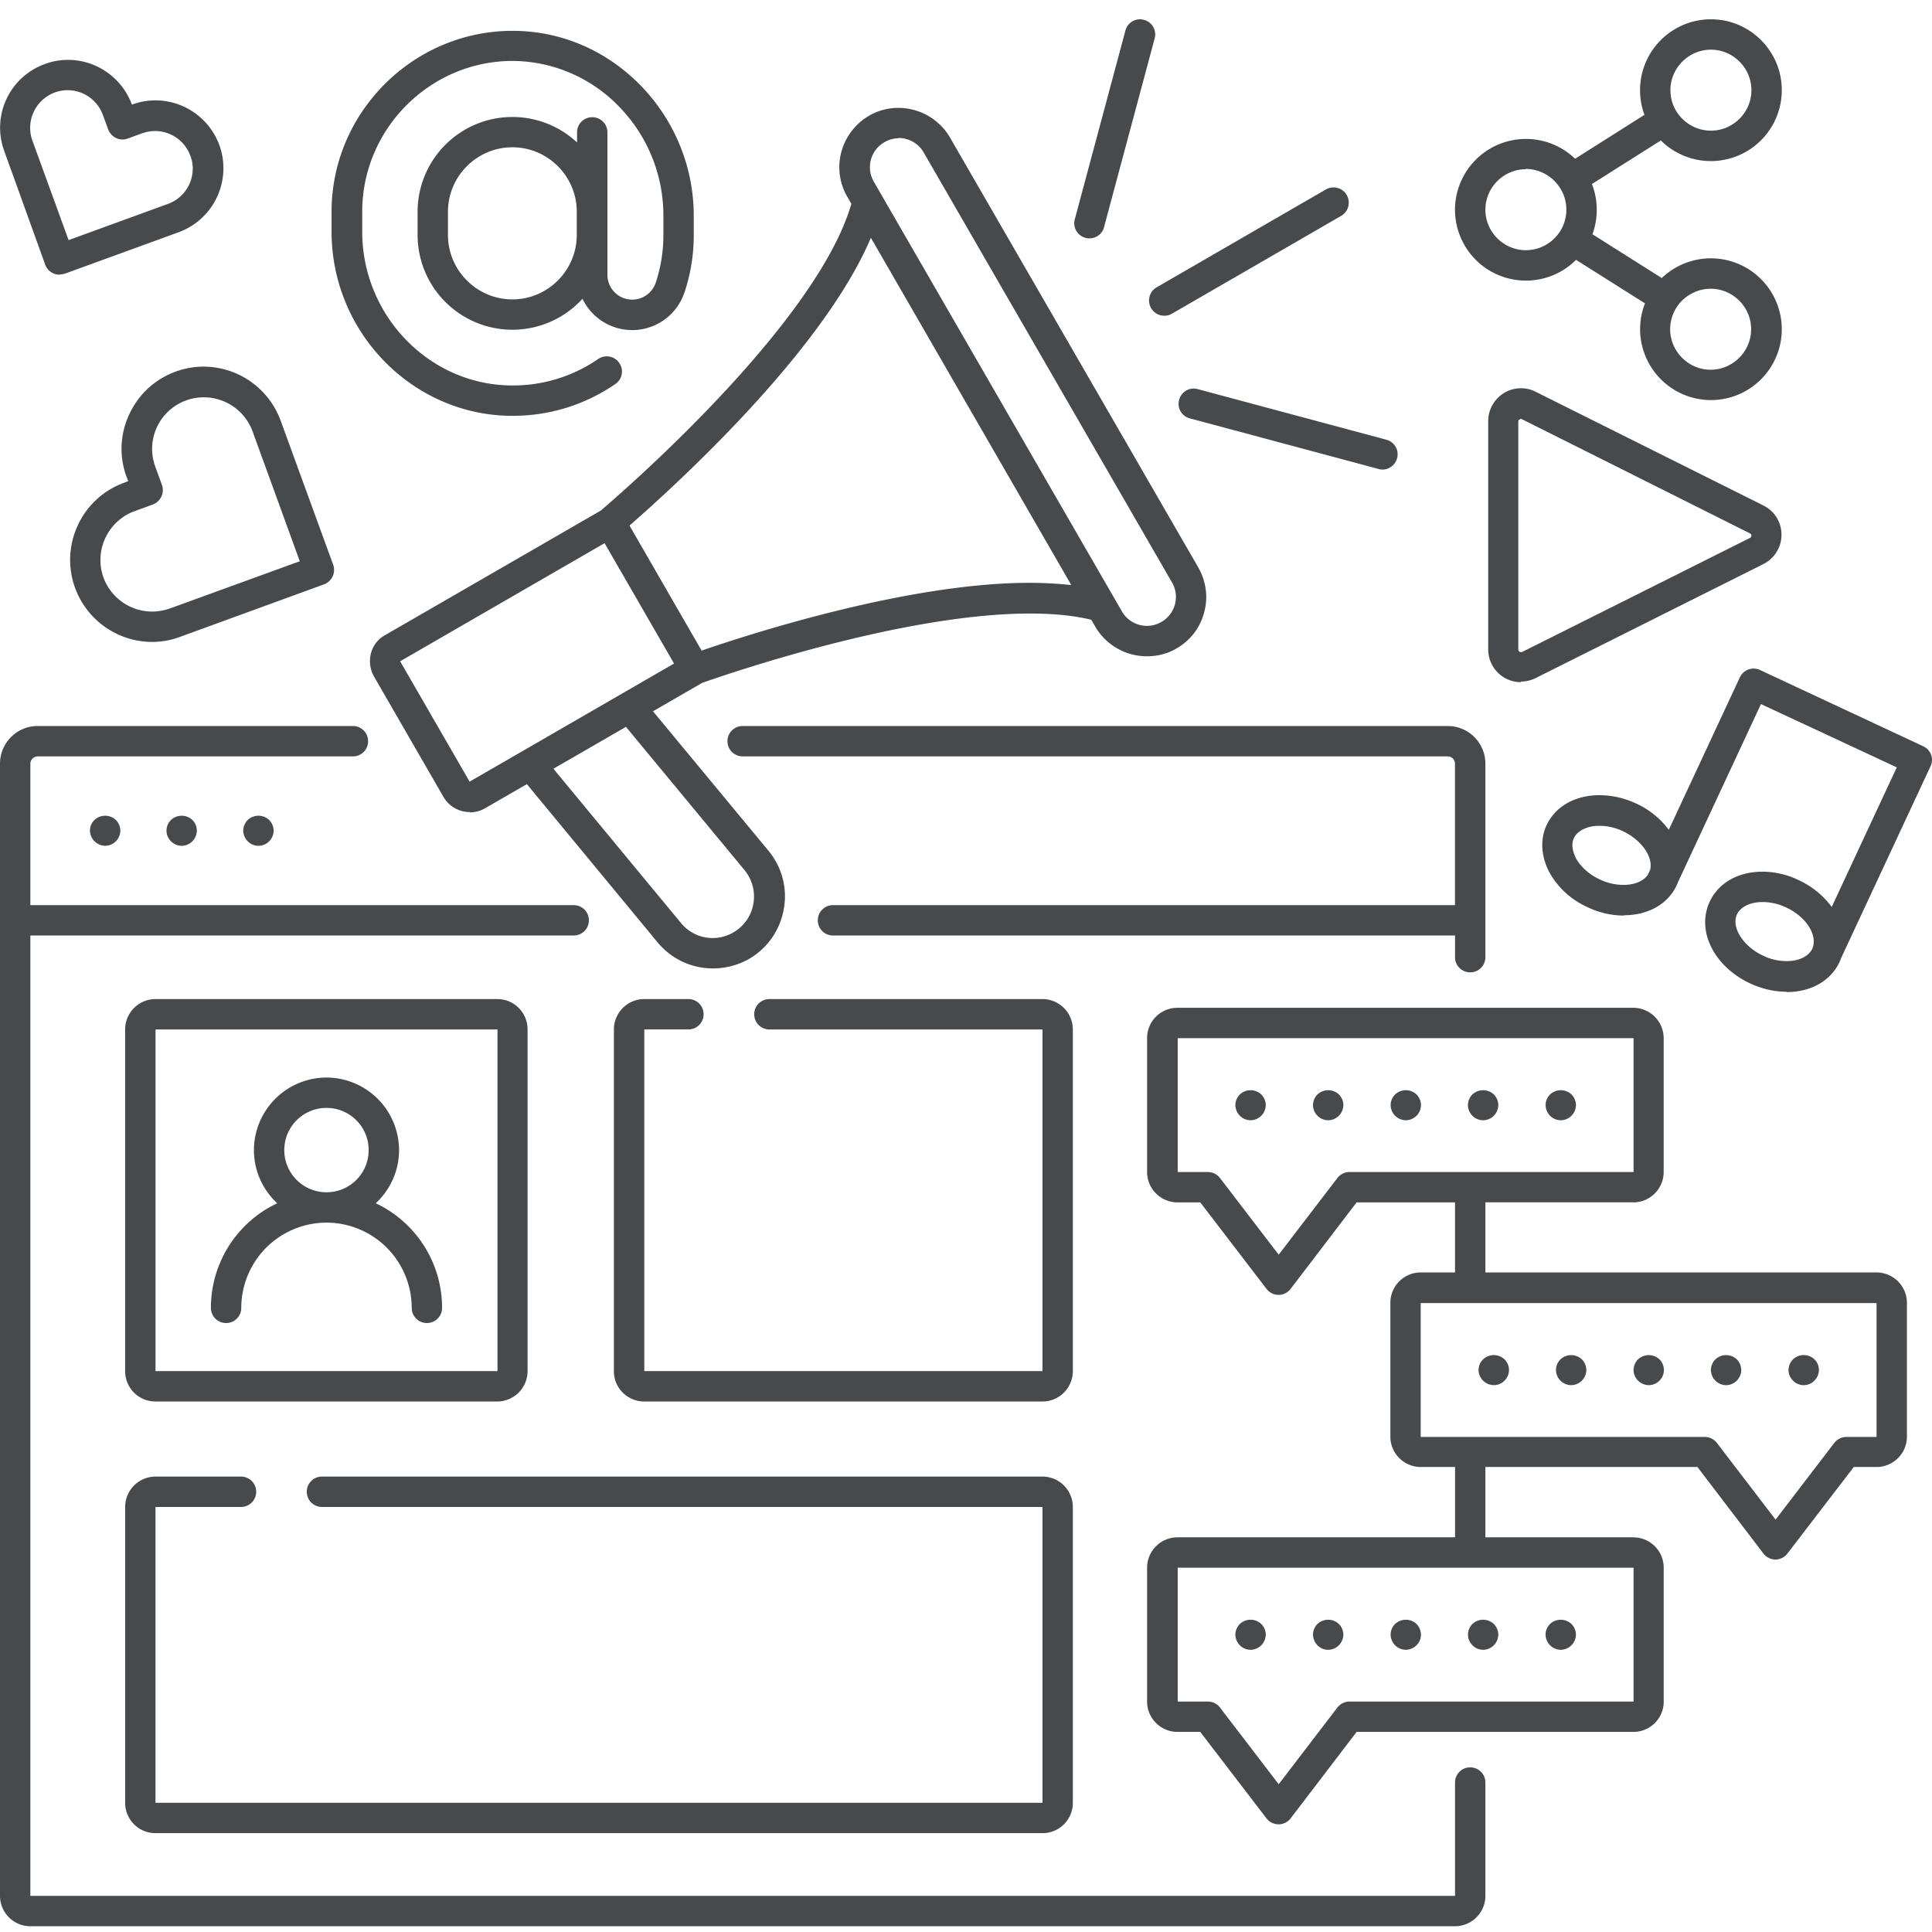 <svg width="60" height="60" fill="none" xmlns="http://www.w3.org/2000/svg"><path fill-rule="evenodd" clip-rule="evenodd" d="M51.579 4.362A2.203 2.203 0 0055.335 2.8c0-1.214-.987-2.201-2.201-2.201a2.203 2.203 0 00-2.064 2.968L48.916 4.93a2.203 2.203 0 00-3.73 1.582 2.203 2.203 0 003.76 1.558l2.14 1.351a2.203 2.203 0 002.049 3.004c1.213 0 2.2-.987 2.2-2.2a2.203 2.203 0 00-3.727-1.59l-2.153-1.36a2.18 2.18 0 00.133-.762c0-.279-.051-.546-.149-.798l2.14-1.353zm.297-1.561c0-.69.568-1.258 1.258-1.258.69 0 1.258.568 1.258 1.258 0 .69-.568 1.257-1.258 1.257-.428 0-.821-.218-1.057-.576-.13-.2-.2-.437-.2-.681zm-4.489 2.454c-.69 0-1.257.568-1.257 1.258 0 .69.567 1.257 1.257 1.257.428 0 .821-.218 1.057-.576.131-.201.2-.437.2-.681 0-.245-.069-.498-.218-.708a1.266 1.266 0 00-1.047-.559l.008.009zm5.744 3.712c-.418 0-.81.21-1.045.55-.14.21-.218.454-.218.707 0 .69.567 1.258 1.257 1.258s1.258-.568 1.258-1.258c0-.688-.565-1.254-1.252-1.257zM15.825 12.914h.096c1.144 0 2.245-.34 3.188-.987a.466.466 0 00.122-.655.468.468 0 00-.655-.122 4.656 4.656 0 01-2.725.82c-2.541-.034-4.602-2.183-4.602-4.776v-.62c0-2.542 2.06-4.638 4.593-4.681a4.62 4.62 0 013.31 1.344 4.84 4.84 0 011.45 3.441v.62c0 .507-.079 1.005-.236 1.476a.77.77 0 01-1.502-.236V4.112a.47.47 0 00-.472-.472.47.47 0 00-.471.472v.312a2.944 2.944 0 00-4.952 2.15v.725a2.944 2.944 0 005.12 1.98c.277.575.865.972 1.544.972a1.71 1.71 0 001.624-1.17c.192-.576.288-1.17.288-1.773v-.62c0-1.537-.629-3.03-1.729-4.113C18.751 1.526 17.371.958 15.921.958h-.096c-3.048.052-5.528 2.568-5.528 5.616v.62c0 3.109 2.48 5.668 5.528 5.72zm.087-8.34c-1.1 0-2 .9-2 2v.724c0 1.1.9 2 2 2s2-.9 2-2v-.724c0-1.1-.9-2-2-2zM1.851 8.53a.47.47 0 01-.445-.306L.131 4.687A2.101 2.101 0 011.389 1.99c.235-.088.471-.131.724-.131.882 0 1.677.559 1.983 1.388h.009c.235-.087.471-.13.724-.13.883 0 1.677.558 1.983 1.388A2.116 2.116 0 015.554 7.21L2.026 8.495a.494.494 0 01-.157.026l-.018.009zm.254-5.73a1.17 1.17 0 00-1.1 1.563L2.13 7.457l3.092-1.127c.288-.105.524-.323.655-.603.13-.279.148-.602.034-.89a1.167 1.167 0 00-1.249-.758l-.024.004-.023.004c-.067.012-.132.03-.197.051l-.454.166A.464.464 0 013.48 4.2a.5.5 0 01-.119-.177l-.166-.454a1.167 1.167 0 00-1.091-.768zM2.332 18.259a2.556 2.556 0 002.388 1.677c.296 0 .591-.053.87-.157l4.48-1.634a.479.479 0 00.279-.602l-1.633-4.48a2.556 2.556 0 00-2.393-1.677 2.49 2.49 0 00-.873.157 2.53 2.53 0 00-1.433 1.319 2.514 2.514 0 00-.087 1.947l.052.131-.13.053c-1.32.48-2 1.947-1.52 3.266zm3.45-5.825a1.615 1.615 0 012.061.96L9.31 17.43l-4.035 1.467a1.738 1.738 0 01-.55.096 1.615 1.615 0 01-1.511-1.056 1.617 1.617 0 01.96-2.061l.577-.21a.48.48 0 00.28-.602l-.21-.577a1.6 1.6 0 01.96-2.052z" fill="#464A4D"/><path d="M45.187 59.821H.943A.945.945 0 010 58.878v-35.16c0-.647.524-1.171 1.17-1.171h9.79a.47.47 0 01.472.472.47.47 0 01-.472.471H1.17a.231.231 0 00-.227.227v4.393h16.873a.47.47 0 01.472.472.47.47 0 01-.472.471H.943v29.825h44.244v-3.52a.47.47 0 01.471-.471.47.47 0 01.472.471v3.52c0 .515-.42.943-.944.943zM38.837 34.791a.477.477 0 01-.471-.471c0-.123.052-.245.14-.332a.486.486 0 01.663 0c.088.087.14.21.14.332a.478.478 0 01-.472.471zM40.916 34.651c.087.088.21.14.332.14a.477.477 0 00.471-.471.477.477 0 00-.14-.332.486.486 0 00-.663 0 .477.477 0 00-.14.332c0 .122.052.244.14.331zM43.658 34.791a.478.478 0 01-.471-.471c0-.123.052-.245.14-.332a.486.486 0 01.663 0 .48.48 0 01.14.332.477.477 0 01-.472.471zM45.728 34.651c.087.088.21.14.332.14a.477.477 0 00.471-.471.477.477 0 00-.14-.332.486.486 0 00-.663 0 .477.477 0 00-.14.332c0 .122.053.244.14.331zM48.47 34.791A.478.478 0 0148 34.32c0-.123.052-.245.14-.332a.486.486 0 01.663 0c.087.087.14.21.14.332a.478.478 0 01-.472.471z" fill="#464A4D"/><path d="M38.837 51.236a.455.455 0 01-.175-.035l-.015-.007a.463.463 0 01-.142-.098.477.477 0 01-.14-.331v-.011l.002-.016v-.012l.002-.014a.455.455 0 01.026-.107.483.483 0 01.11-.172.486.486 0 01.664 0c.088.087.14.21.14.331a.477.477 0 01-.472.472zM40.916 51.096a.457.457 0 00.537.09l.018-.008.016-.01a.482.482 0 00.232-.404.477.477 0 00-.14-.331.486.486 0 00-.663 0 .477.477 0 00-.14.331.483.483 0 00.14.332zM43.658 51.236a.478.478 0 01-.471-.471c0-.123.052-.245.14-.332a.486.486 0 01.663 0 .477.477 0 01.132.415.473.473 0 01-.132.248.484.484 0 01-.332.14zM45.728 51.096c.087.088.21.14.332.14a.477.477 0 00.471-.471.477.477 0 00-.14-.332.486.486 0 00-.663 0 .478.478 0 00-.128.433.476.476 0 00.128.23zM48.47 51.236a.478.478 0 01-.471-.471c0-.123.052-.245.14-.332a.486.486 0 01.663 0c.087.087.14.21.14.331a.477.477 0 01-.472.472zM46.06 42.878a.477.477 0 00.388.136.468.468 0 00.276-.136.477.477 0 00.14-.332.477.477 0 00-.14-.331.486.486 0 00-.664 0 .457.457 0 00-.05.605.559.559 0 00.05.058zM48.793 43.018a.477.477 0 01-.471-.472c0-.122.052-.244.14-.331a.486.486 0 01.663 0c.088.087.14.21.14.331a.477.477 0 01-.472.472zM50.872 42.878a.485.485 0 00.332.14.477.477 0 00.471-.472.478.478 0 00-.14-.331.486.486 0 00-.663 0 .477.477 0 00-.14.331c0 .123.053.245.14.332zM53.605 43.018a.477.477 0 01-.471-.472c0-.122.052-.244.14-.331a.486.486 0 01.663 0 .478.478 0 01.134.403.487.487 0 01-.134.26.477.477 0 01-.332.14zM55.684 42.878c.087.088.21.14.332.14a.477.477 0 00.402-.229l.007-.012.005-.01.007-.013.012-.024.006-.015a.502.502 0 00.012-.036l.004-.014.002-.008.005-.022.003-.012.003-.02a.458.458 0 00-.136-.389.486.486 0 00-.664 0 .484.484 0 00-.14.332.465.465 0 00.14.332z" fill="#464A4D"/><path fill-rule="evenodd" clip-rule="evenodd" d="M50.724 37.341a.945.945 0 00.943-.943v-4.157a.945.945 0 00-.944-.943H36.568a.94.94 0 00-.944.943v4.157c0 .524.428.943.944.943h.707l2.061 2.69a.468.468 0 00.742 0l2.053-2.69h3.056v2.175h-1.065a.945.945 0 00-.943.943v4.157c0 .524.428.943.943.943h1.066v2.184h-8.62a.945.945 0 00-.944.943v4.157c0 .524.428.943.944.943h.707l2.061 2.69a.472.472 0 00.742 0l2.053-2.69h8.593a.94.94 0 00.944-.943v-4.157a.945.945 0 00-.944-.943H46.13v-2.184h6.585l2.052 2.69a.476.476 0 00.371.184.477.477 0 00.371-.184l2.061-2.69h.708a.945.945 0 00.943-.943V40.46a.945.945 0 00-.943-.943H46.13V37.34h4.593zm-14.149-.943v-4.157h14.157v4.157h-8.82a.477.477 0 00-.376.183l-1.825 2.385-1.826-2.385a.476.476 0 00-.375-.183h-.935zm0 12.288v4.157h.935c.148 0 .288.07.375.183l1.826 2.385 1.825-2.385a.476.476 0 01.375-.183h8.821v-4.157H36.575zm7.546-4.061v-4.157h14.157v4.157h-.935a.476.476 0 00-.375.183l-1.826 2.385-1.825-2.385a.462.462 0 00-.163-.133.478.478 0 00-.212-.05H44.12z" fill="#464A4D"/><path d="M45.187 29.726c0 .262.209.471.471.471a.47.47 0 00.472-.471v-6.009a1.17 1.17 0 00-1.17-1.17H23.064a.47.47 0 00-.472.472c0 .262.21.471.472.471h21.894c.123 0 .227.096.227.227v4.393H25.869a.47.47 0 00-.471.472c0 .262.21.471.471.471h19.319v.673zM8.026 26.267a.462.462 0 01-.332-.14.477.477 0 01-.14-.331c0-.122.053-.245.14-.332a.486.486 0 01.664 0 .477.477 0 01.139.356l-.001.014-.001.009a.448.448 0 01-.061.186.474.474 0 01-.408.238zM5.31 26.128c.087.087.21.14.332.14a.477.477 0 00.471-.472.466.466 0 00-.14-.332.486.486 0 00-.663 0 .478.478 0 00-.14.332.482.482 0 00.14.332zM3.266 26.267a.483.483 0 01-.472-.472.465.465 0 01.14-.331.486.486 0 01.694.032.506.506 0 01.107.251.477.477 0 01-.469.52z" fill="#464A4D"/><path fill-rule="evenodd" clip-rule="evenodd" d="M46.217 20.163c0 .567.454 1.022 1.013 1.022v-.018a1.049 1.049 0 00.454-.105l7.083-3.546c.34-.174.559-.523.559-.908 0-.384-.21-.733-.559-.908l-7.083-3.537a.978.978 0 00-.454-.105c-.559 0-1.013.463-1.013 1.022v7.083zm.934-7.074c0-.023.012-.04.026-.052.023-.02.053-.027.053-.027.009 0 .035.009.035.009l7.083 3.546a.046.046 0 00.008.005l.008.006a.087.087 0 01.008.006.06.06 0 01.016.027.085.085 0 01-.01.07.083.083 0 01-.015.016.064.064 0 01-.015.01l-7.083 3.545h-.035c-.026 0-.078-.017-.078-.078v-7.083zM7.886 35.717c0 .65.28 1.24.724 1.651a3.59 3.59 0 00-2.06 3.248c0 .262.21.472.472.472a.47.47 0 00.471-.472 2.65 2.65 0 012.646-2.646 2.65 2.65 0 012.647 2.646c0 .262.21.472.471.472a.47.47 0 00.472-.472 3.59 3.59 0 00-2.06-3.248c.445-.412.724-1 .724-1.651a2.259 2.259 0 00-2.254-2.253 2.259 2.259 0 00-2.253 2.253zm3.563 0c0 .725-.585 1.31-1.31 1.31-.724 0-1.31-.585-1.31-1.31 0-.725.586-1.31 1.31-1.31.725 0 1.31.585 1.31 1.31z" fill="#464A4D"/><path fill-rule="evenodd" clip-rule="evenodd" d="M4.83 43.525h10.61a.945.945 0 00.944-.944v-10.61a.94.94 0 00-.944-.944H4.83a.945.945 0 00-.944.943v10.611c0 .524.42.944.943.944zm0-.944v-10.61h10.62v10.61H4.83z" fill="#464A4D"/><path d="M32.375 43.525H20.008a.94.94 0 01-.943-.944v-10.61c0-.516.42-.944.943-.944h1.371a.47.47 0 01.472.472.47.47 0 01-.472.471h-1.37v10.611h12.366v-10.61h-8.48a.47.47 0 01-.472-.472.47.47 0 01.472-.472h8.48c.515 0 .943.42.943.943v10.611c0 .516-.42.944-.943.944zM4.83 56.93h27.545a.94.94 0 00.943-.943V46.8a.945.945 0 00-.943-.944H10a.47.47 0 00-.472.472c0 .262.21.472.472.472h22.375v9.187H4.829V46.8h2.655a.47.47 0 00.472-.472.47.47 0 00-.472-.472H4.83a.945.945 0 00-.943.944v9.187c0 .524.42.943.943.943z" fill="#464A4D"/><path fill-rule="evenodd" clip-rule="evenodd" d="M14.585 25.22a.946.946 0 01-.813-.472l-2.157-3.738a.974.974 0 01-.096-.716.896.896 0 01.437-.568l6.702-3.87.002-.002c.346-.295 6.667-5.688 7.78-9.523l-.126-.22a1.822 1.822 0 01-.184-1.398 1.87 1.87 0 01.856-1.117c.28-.166.594-.245.917-.245.655 0 1.267.35 1.598.917l7.712 13.353c.244.428.314.926.183 1.398a1.807 1.807 0 01-.856 1.118c-.279.165-.593.244-.916.244h-.01c-.654 0-1.266-.35-1.598-.917l-.124-.216c-.534-.132-1.177-.194-1.91-.194-3.997 0-9.531 1.928-10.175 2.153l-1.528.882 3.59 4.336c.418.506.593 1.17.47 1.816a2.225 2.225 0 01-1.073 1.537 2.27 2.27 0 01-1.11.297h-.017a2.224 2.224 0 01-1.712-.803l-4.065-4.92-1.306.754a.943.943 0 01-.471.122v-.009zM33.27 18.17c-.401-.043-.837-.07-1.298-.07-3.817 0-8.786 1.625-10.183 2.105l-2.236-3.877v-.009c1.249-1.092 5.965-5.327 7.493-8.934l6.224 10.785zm-10.145 8.856l-3.686-4.453-2.253 1.301 3.965 4.794a1.269 1.269 0 001.625.288c.331-.192.55-.506.62-.882a1.296 1.296 0 00-.271-1.048zm-4.35-10.157l-6.348 3.668 2.157 3.738 6.349-3.668-2.157-3.738zm8.961-12.558a.874.874 0 01.175-.018v-.008c.314 0 .62.174.777.454l7.712 13.353a.894.894 0 01-.332 1.223.894.894 0 01-1.223-.323L27.135 5.639a.895.895 0 01.332-1.223.866.866 0 01.27-.104z" fill="#464A4D"/><path d="M36.156 9.805a.473.473 0 01-.236-.882l5.258-3.04a.472.472 0 11.471.822l-5.257 3.039a.454.454 0 01-.236.061zM33.71 7.386c.016.006.036.01.055.013a.528.528 0 00.068.004c.21 0 .402-.14.454-.349l1.572-5.86a.467.467 0 00-.332-.577.466.466 0 00-.576.332l-1.572 5.86a.467.467 0 00.332.577zM42.858 14.576l-.011-.002a.192.192 0 01-.036-.01l-5.86-1.571a.467.467 0 01-.332-.577.467.467 0 01.576-.332l5.86 1.572c.254.07.402.323.332.577a.474.474 0 01-.454.35s-.023 0-.051-.004l-.014-.001-.01-.002z" fill="#464A4D"/><path fill-rule="evenodd" clip-rule="evenodd" d="M49.3 28.171c.358.175.751.262 1.127.262l.008-.009c.751 0 1.363-.349 1.633-.925.016-.033.03-.067.042-.1l2.578-5.533 4.218 1.965-2.02 4.335a2.675 2.675 0 00-1.027-.833 2.594 2.594 0 00-1.127-.262c-.751 0-1.362.35-1.633.926-.428.908.131 2.026 1.266 2.55.358.166.751.253 1.127.253v.009c.75 0 1.362-.35 1.633-.926.021-.045.04-.091.056-.137l2.774-5.95a.465.465 0 00.017-.358.479.479 0 00-.245-.262l-5.065-2.367a.47.47 0 00-.629.227l-2.207 4.734a2.642 2.642 0 00-1.024-.821 2.713 2.713 0 00-1.127-.254c-.76 0-1.37.35-1.642.926-.21.446-.174.987.088 1.476a2.53 2.53 0 001.179 1.074zm1.945-1.154c.105-.396-.26-.928-.845-1.204a1.694 1.694 0 00-.733-.166c-.376 0-.673.149-.786.376-.114.236 0 .498.06.629.15.27.42.515.752.663.236.114.489.166.733.166.347 0 .626-.126.756-.323a.452.452 0 01.022-.052l.041-.089zm5.034 2.454c.19-.41-.185-1.003-.813-1.291a1.695 1.695 0 00-.734-.166c-.376 0-.672.149-.786.376-.192.401.183.995.812 1.292.236.114.49.166.734.166.375 0 .672-.148.786-.375v-.002z" fill="#464A4D"/></svg>